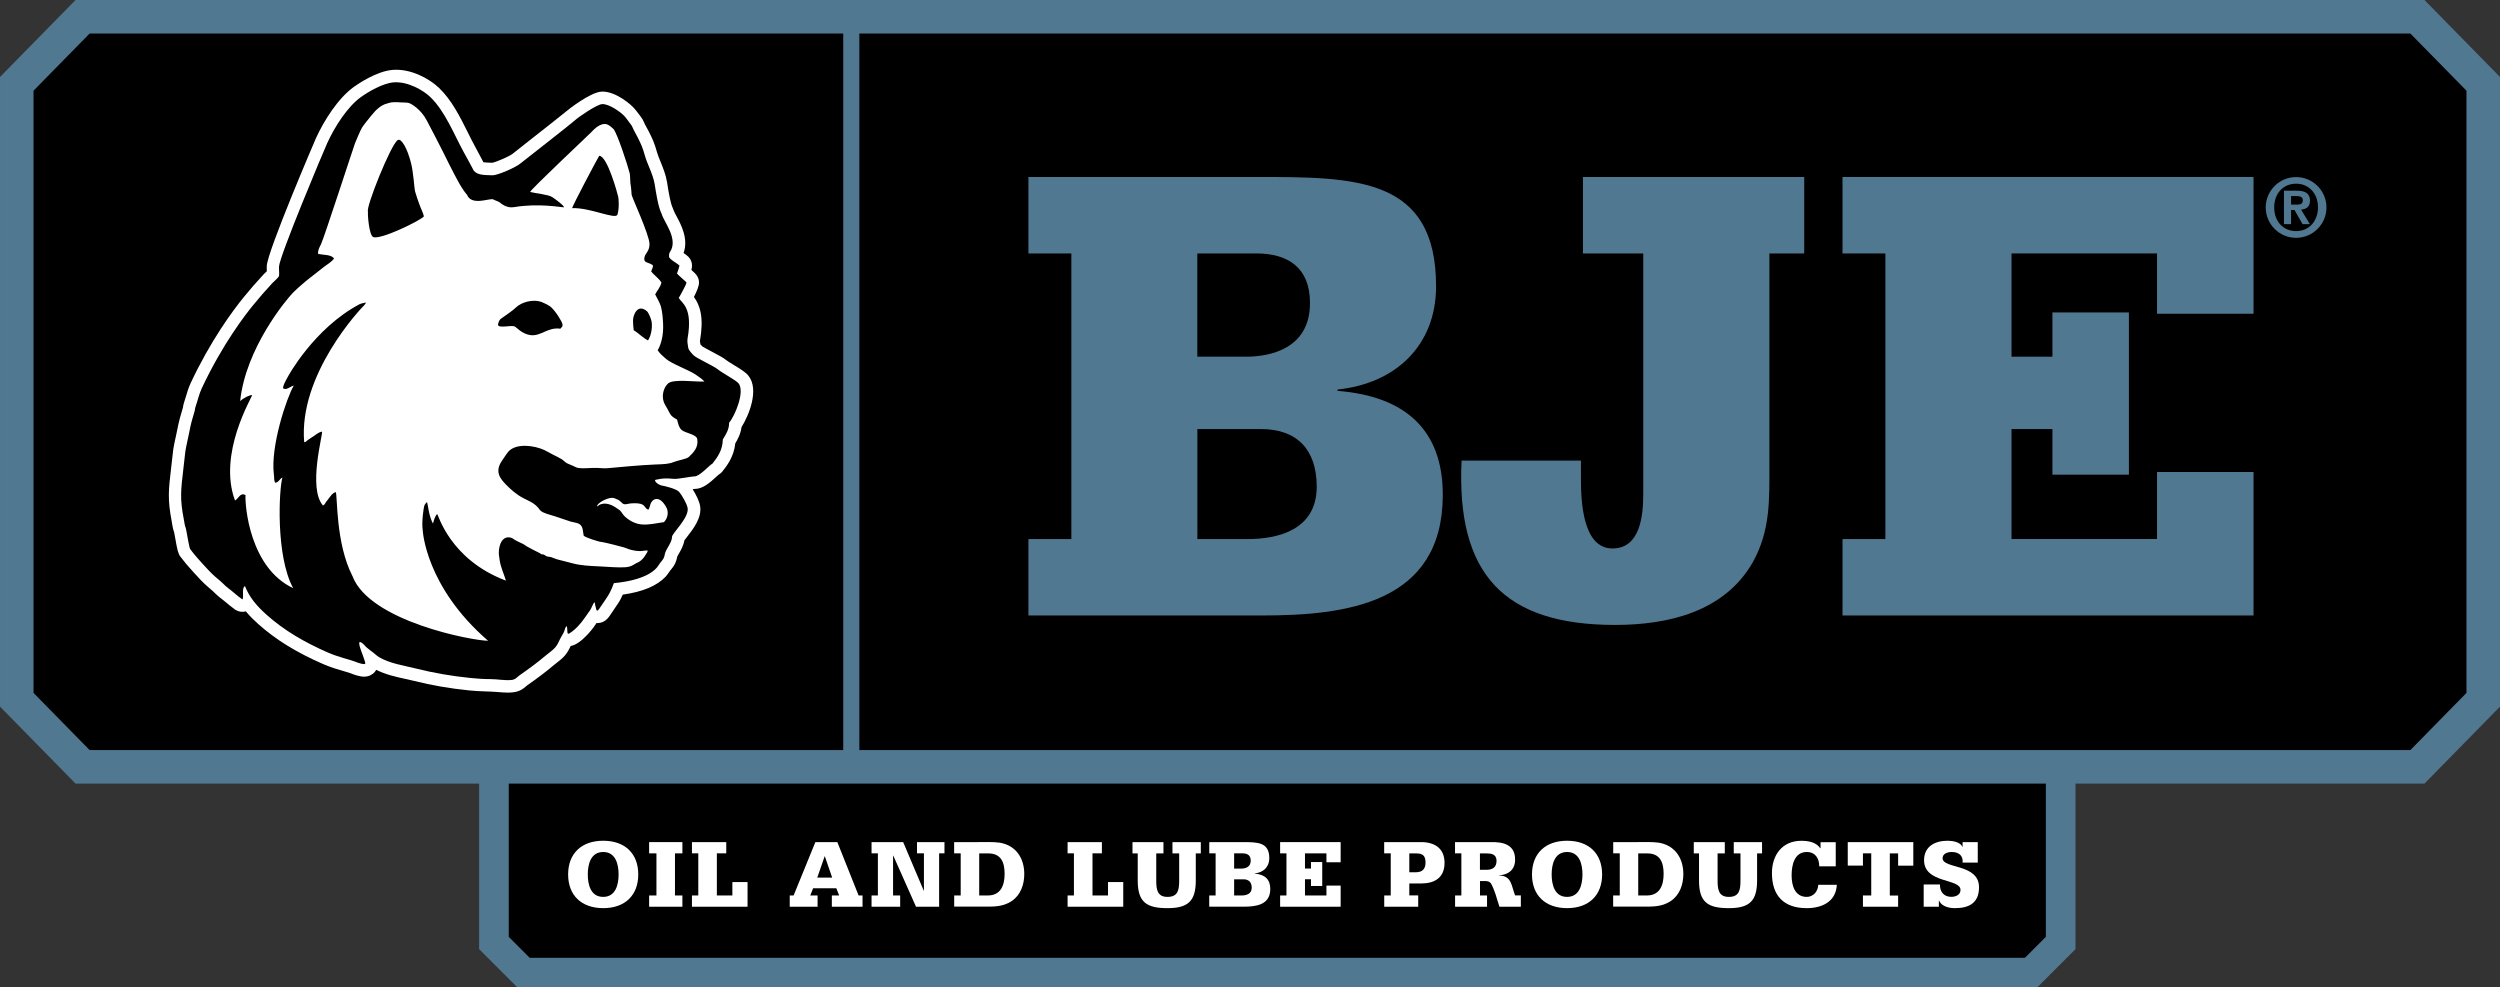 <?xml version="1.0" encoding="utf-8"?>
<!-- Generator: Adobe Illustrator 25.0.0, SVG Export Plug-In . SVG Version: 6.00 Build 0)  -->
<svg version="1.1" id="Layer_1" xmlns="http://www.w3.org/2000/svg" xmlns:xlink="http://www.w3.org/1999/xlink" x="0px" y="0px"
	 width="457.69px" height="180.78px" viewBox="0 0 457.69 180.78" style="enable-background:new 0 0 457.69 180.78;"
	 xml:space="preserve">
<rect x="0" y="0" width="457.69" height="180.78" fill="#333333" stroke="none"/>
<style type="text/css">
	.st0{fill:none;stroke:#517891;stroke-width:5.428;}
	.st1{fill:none;stroke:#517891;stroke-width:6.138;}
	.st2{fill:#517891;}
	.st3{fill:none;stroke:#517891;stroke-width:2.951;}
	.st4{fill:#FFFFFF;}
	.st5{fill-rule:evenodd;clip-rule:evenodd;fill:#FFFFFF;}
	.st6{fill-rule:evenodd;clip-rule:evenodd;}
</style>
<polygon points="90.43,140.5 90.43,172.64 95.86,178.07 371.83,178.07 377.26,172.64 377.26,140.5 "/>
<polygon class="st0" points="90.43,140.5 90.43,172.64 95.86,178.07 371.83,178.07 377.26,172.64 377.26,140.5 "/>
<polyline points="346.45,140.39 442.57,140.39 454.62,128.11 454.62,15.35 442.57,3.07 15.12,3.07 3.07,15.35 3.07,128.11 
	15.12,140.39 375.99,140.39 "/>
<g>
	<polyline class="st1" points="346.45,140.39 442.57,140.39 454.62,128.11 454.62,15.35 442.57,3.07 15.12,3.07 3.07,15.35 
		3.07,128.11 15.12,140.39 375.99,140.39 	"/>
</g>
<g>
	<path class="st2" d="M188.28,98.69h7.86V46.4h-7.86v-14h41.74c18.16,0,32.89,0,32.89,20.01c0,10.8-7.36,17.8-18.04,18.9v0.25
		c12.4,0.98,19.27,7.12,19.27,19.03c0,20.01-17.92,22.09-33.14,22.09h-42.72V98.69z M219.21,65.3h8.96c4.18,0,11.66-1.35,11.66-9.82
		c0-6.51-4.05-9.08-9.82-9.08h-10.81V65.3z M219.21,98.69h9.21c5.4,0,12.64-1.6,12.64-9.58c0-6.87-3.68-10.56-10.19-10.56h-11.66
		V98.69z"/>
	<path class="st2" d="M330.31,46.4h-6.38v38.42c0,6.5,0.25,12.27-3.07,18.17c-5.15,8.96-15.35,11.42-25.17,11.42
		c-20.38,0-29.09-9.33-28.11-30.08h21.85v3.19c0,4.05,0.25,12.89,5.77,12.89c5.16,0,5.64-6.14,5.64-10.06V46.4H289.8v-14h40.51V46.4
		z"/>
	<path class="st2" d="M337.32,98.69h7.85V46.4h-7.85v-14h75.25v25.04h-17.67V46.4h-26.64v18.9h7.49v-8.1h14V86.9h-14v-8.35h-7.49
		v20.13h26.64V86.41h17.67v26.27h-75.25V98.69z"/>
</g>
<line class="st3" x1="155.85" y1="4.13" x2="155.85" y2="141.68"/>
<g>
	<path class="st4" d="M104.01,160.09c0-3.83,2.44-6.17,6.42-6.17c3.98,0,6.42,2.33,6.42,6.17c0,3.83-2.44,6.17-6.42,6.17
		C106.45,166.25,104.01,163.92,104.01,160.09z M113.25,160.09c0-1.81-0.51-4.11-2.82-4.11c-2.31,0-2.82,2.3-2.82,4.11
		c0,1.81,0.5,4.11,2.82,4.11C112.74,164.2,113.25,161.9,113.25,160.09z"/>
	<path class="st4" d="M118.84,163.94h1.34v-7.71h-1.34v-2.06h6.09v2.06h-1.36v7.71h1.36V166h-6.09V163.94z"/>
	<path class="st4" d="M126.68,163.94h1.16v-7.71h-1.16v-2.06h6.28v2.06h-1.72v7.71h2.84v-2.46h2.78V166h-10.18V163.94z"/>
	<path class="st4" d="M144.57,163.94h0.72l3.98-9.76h4.03l3.89,9.76h0.72V166h-5.62v-2.06h1.34l-0.52-1.32h-4.25l-0.52,1.32h1.34
		V166h-5.1V163.94z M149.62,160.67h2.73l-1.34-3.91h-0.03L149.62,160.67z"/>
	<path class="st4" d="M159.56,163.94h1.16v-7.71h-1.16v-2.06h5.79l3.76,8.88h0.04v-6.82h-1.27v-2.06h5.03v2.06h-0.98V166h-4.23
		l-4.16-9.35h-0.04v7.29h1.3V166h-5.24V163.94z"/>
	<path class="st4" d="M174.68,163.94h1.2v-7.71h-1.2v-2.06h4.16c1.23,0,2.99-0.07,4.16,0.1c3.01,0.49,4.52,2.86,4.52,5.73
		c0,1.94-0.65,3.85-2.31,4.97c-1.65,1.09-3.34,1.01-5.26,1.01h-5.26V163.94z M179.28,163.94h1.55c2.37,0,3.09-1.83,3.09-3.96
		c0-2.11-0.65-3.74-2.97-3.74h-1.68V163.94z"/>
	<path class="st4" d="M195.45,163.94h1.16v-7.71h-1.16v-2.06h6.28v2.06h-1.72v7.71h2.84v-2.46h2.79V166h-10.19V163.94z"/>
	<path class="st4" d="M219.84,156.24h-0.92v4.96c0,3.74-1.39,5.06-5.17,5.06c-3.85,0-5.46-1.08-5.46-5.06v-4.96h-0.96v-2.06H213
		v2.06h-1.32v4.96c0,1.59,0.16,3,2.06,3c1.94,0,2.14-1.31,2.14-3v-4.96h-1.23v-2.06h5.19V156.24z"/>
</g>
<g>
	<path class="st4" d="M221.39,163.94h1.16v-7.71h-1.16v-2.06h6.15c2.67,0,4.84,0,4.84,2.95c0,1.59-1.08,2.62-2.66,2.78v0.04
		c1.83,0.14,2.84,1.05,2.84,2.8c0,2.95-2.64,3.25-4.88,3.25h-6.3V163.94z M225.94,159.02h1.32c0.61,0,1.72-0.2,1.72-1.45
		c0-0.96-0.59-1.34-1.44-1.34h-1.6V159.02z M225.94,163.94h1.36c0.79,0,1.86-0.24,1.86-1.41c0-1.01-0.54-1.55-1.5-1.55h-1.72V163.94
		z"/>
	<path class="st4" d="M234.36,163.94h1.16v-7.71h-1.16v-2.06h11.08v3.69h-2.6v-1.63h-3.93v2.78h1.1v-1.19h2.06v4.38h-2.06v-1.23
		h-1.1v2.97h3.93v-1.81h2.6V166h-11.08V163.94z"/>
</g>
<g>
	<path class="st4" d="M253.41,163.94h1.2v-7.71h-1.2v-2.06h6.77c2.46,0,4.28,1.14,4.28,3.79c0,2.73-1.81,3.78-4.28,3.78h-2.17v2.19
		h1.63V166h-6.22V163.94z M258.01,159.69h1.2c1.18,0,1.77-0.6,1.77-1.77c0-1.21-0.47-1.68-1.66-1.68h-1.31V159.69z"/>
	<path class="st4" d="M266.38,163.94h1.16v-7.71h-1.16v-2.06h6.48c1.18-0.02,2.3,0.07,3.13,0.54c0.85,0.47,1.39,1.28,1.39,2.67
		c0,1.83-1.21,2.77-2.97,2.88v0.03c2.39,0,2.28,1.94,2.97,3.64h1.05V166h-3.92c-0.16-0.38-0.4-1.35-0.72-2.31
		c-0.15-0.45-0.62-1.75-0.94-2.08c-0.24-0.25-0.56-0.29-0.9-0.31h-1v2.64h1.29V166h-5.85V163.94z M270.94,159.24h1.21
		c1.01,0,1.83-0.4,1.83-1.64c0-1.25-1-1.36-1.83-1.36h-1.21V159.24z"/>
	<path class="st4" d="M280.47,160.09c0-3.83,2.44-6.17,6.42-6.17c3.98,0,6.42,2.33,6.42,6.17c0,3.83-2.44,6.17-6.42,6.17
		C282.91,166.25,280.47,163.92,280.47,160.09z M289.71,160.09c0-1.81-0.5-4.11-2.82-4.11c-2.31,0-2.82,2.3-2.82,4.11
		c0,1.81,0.51,4.11,2.82,4.11C289.2,164.2,289.71,161.9,289.71,160.09z"/>
	<path class="st4" d="M295.34,163.94h1.2v-7.71h-1.2v-2.06h4.16c1.23,0,2.98-0.07,4.16,0.1c3,0.49,4.52,2.86,4.52,5.73
		c0,1.94-0.65,3.85-2.32,4.97c-1.64,1.09-3.34,1.01-5.26,1.01h-5.27V163.94z M299.93,163.94h1.55c2.37,0,3.09-1.83,3.09-3.96
		c0-2.11-0.65-3.74-2.97-3.74h-1.68V163.94z"/>
	<path class="st4" d="M322.6,156.24h-0.92v4.96c0,3.74-1.39,5.06-5.17,5.06c-3.86,0-5.46-1.08-5.46-5.06v-4.96h-0.96v-2.06h5.68
		v2.06h-1.32v4.96c0,1.59,0.16,3,2.06,3c1.93,0,2.13-1.31,2.13-3v-4.96h-1.23v-2.06h5.18V156.24z"/>
	<path class="st4" d="M336.08,158.6h-3.02c0-0.72-0.18-1.38-0.56-1.86c-0.38-0.47-0.94-0.76-1.73-0.76c-2.28,0-2.77,2.43-2.77,4.27
		c0,1.86,0.58,3.95,2.78,3.95c0.61,0,1.12-0.27,1.5-0.67c0.36-0.42,0.58-0.97,0.6-1.55h3.4c-0.16,3.09-2.69,4.28-5.52,4.28
		c-4.21,0-6.36-2.3-6.36-6.42c0-3.27,1.86-5.91,5.37-5.91c1.28,0,2.69,0.23,3.49,1.37h0.04v-1.12h2.78V158.6z"/>
	<path class="st4" d="M350.28,154.18v4.3h-2.78v-2.24h-1.52v7.71h1.52V166h-6.44v-2.06h1.52v-7.71h-1.52v2.24h-2.78v-4.3H350.28z"/>
	<path class="st4" d="M352.17,161.93h2.99c-0.04,1.32,0.71,2.26,2.08,2.26c0.79,0,1.68-0.35,1.68-1.27c0-2.15-6.67-1.12-6.67-5.44
		c0-2.53,2.01-3.56,4.31-3.56c0.83,0,2.39,0.21,2.71,1.16h0.03v-0.9h2.78v3.74h-2.77c0.11-1.34-0.76-1.94-2.01-1.94
		c-0.7,0-1.66,0.27-1.66,1.14c0,1.99,6.67,0.94,6.67,5.32c0,2.82-1.76,3.82-4.39,3.82c-1.07,0-2.46-0.29-2.93-1.39h-0.03V166h-2.78
		V161.93z"/>
</g>
<g>
	<path class="st4" d="M69.35,117.12c0.36,0.24,0.68,0.51,0.94,0.73c0.13,0.12,0.26,0.23,0.39,0.31c1.21,0.72,2.84,1.09,4.56,1.47
		c0.58,0.13,1.16,0.26,1.74,0.4c3.06,0.76,6.14,1.29,9.41,1.62c2.18,0.22,3.77,0.17,5.25,0.3c0.52,0.05,1.04,0.1,1.54,0.08
		c0.17-0.15,0.35-0.3,0.57-0.45c1.83-1.29,3.16-2.26,4.55-3.45c0.24-0.2,0.47-0.38,0.71-0.57c0.32-0.24,0.67-0.51,0.81-0.68
		c0.09-0.1,0.22-0.39,0.34-0.64c0.15-0.31,0.3-0.61,0.47-0.91l0.12-0.21c0.09-0.15,0.19-0.31,0.26-0.45l0.04-0.14
		c0.49-1.56,1.4-2.36,2.69-2.36h0.28l0.29,0.06c0.09,0.02,0.18,0.05,0.26,0.08c0.16-0.2,0.31-0.4,0.43-0.58
		c0.12-0.18,0.72-1.04,0.98-1.4c0.05-0.09,0.1-0.21,0.16-0.33c0.39-0.83,1.03-2.21,2.7-2.21c0.1,0,0.21,0.01,0.32,0.03
		c0.1-0.16,0.18-0.29,0.22-0.37c0.06-0.13,0.13-0.27,0.2-0.41c0.06-0.11,0.12-0.22,0.17-0.35c0.04-0.09,0.07-0.19,0.11-0.28
		c0.1-0.26,0.19-0.52,0.31-0.76l0.62-1.25l3.18,0.34c2.38-0.22,3.04-1.19,4.13-2.37c0.03-0.05,0.37-0.39,0.43-0.48
		c0.13-0.19,0.1-0.25,0.57-0.43l-0.19-0.53c-0.29-0.05-0.05,0.05,0,0l0.1-0.47c0.04-0.19-0.21-0.12-0.15-0.31
		c0.15-0.48,0.36-0.9,0.56-1.3c0.11-0.22,0.28-0.57,0.35-0.77c-0.03-0.07-0.07-0.13-0.11-0.2c-0.07-0.12-0.13-0.25-0.19-0.37
		l-1.14-2.33l2.38-1.04c0.07-0.04,0.35-0.35,0.18-0.77c-0.06-0.15-0.35-0.6-0.72-1c-0.44-0.49-0.74-0.66-0.85-0.71l0,0l0,0l0,0
		c-0.15,0.01-0.38,0.05-0.62,0.08c-0.44,0.05-0.94,0.11-1.44,0.11c-2.57,0-3.23-1.75-3.37-2.28c-0.21-0.83-0.65-2.14,2.07-3.4
		c0.65-0.31,1.05,0.12,1.47,0.04l0.62-0.24c1.91-0.4,3.3-0.42,5.08-0.29c0.34,0.03,0.93-1.14,1.26-1.09
		c0.24,0.04,0.47,0.08,0.7,0.08c0.23,0.01,0.36-0.04,0.73-0.16c0.23-0.07,0.39-0.12,0.54-0.16c0.01-0.01,0.02-0.01,0.03-0.01
		c0.15-0.11,0.31-0.2,0.47-0.29c0.22-0.11,0.42-0.18,0.58-0.22c0.13-0.12,0.32-0.28,0.54-0.43c0.5-0.8,0.8-1.89,0.82-3.03l0.01-0.67
		l0.48-0.8c0.34-0.56,0.66-1.09,0.65-1.49l-0.03-0.95l0.62-0.73c0.57-0.67,0.82-2.14,0.61-2.52l0,0c0,0-0.12-0.12-0.69-0.31
		c-1.41-0.47-2.75-0.96-3.83-1.85c-0.69-0.58,4.42-0.56,3.75-1.23c-0.2-0.2-3.71-2.03-3.94-2.28c-0.18-0.19-1.08-0.99-1.28-1.19
		l-1.57-0.76c-0.57-0.57-1.78,0.79-1.97-0.43c-0.12-0.67-0.04-1.38,0.03-1.95c0.02-0.15,0.04-0.3,0.04-0.41
		c0.07-1.53,0.87-3,0.53-4.66c-0.2-0.96-0.01-1.85-0.43-2.61l-0.66-1.24l-0.33-0.9c0.11-0.17-0.13-0.73,0.03-1.06
		c0.54,0.54,0.86-0.15,0.78-0.27c-0.16-0.21,0.33-0.41,0.19-0.62l-0.62-1.19l-0.1-1.8c-0.59-0.47-2.06,0.22-2.13-1.14
		c-0.02-0.28,0.05-0.39,0.09-0.62l1.81-2.99l-1.24-1.28c0.19-0.34-0.9-0.84-0.85-1.43c-0.09-0.06,0.33-0.93,0.24-1l-0.62-0.57
		l-0.14-1.28c-0.01-1.07-1.22-1.77-1.43-2.95c-0.07-0.38,0.06-0.65,0-1.04c-0.27-1.67-0.3-2.91-0.71-4.42l-0.33-0.9
		c-0.15-0.56-0.12-0.45-0.29-0.86l-0.71-0.85c-0.25-0.6,0.13-0.22-0.09-0.62c-0.13-0.22-0.52-0.76-0.62-1l-0.14-0.52
		c-0.02-0.02-0.03-0.17-0.05-0.19c-0.19-0.2-0.28-0.48-0.53-0.86c-0.08-0.12-0.6-0.72-0.66-0.85c0-0.01-0.66-0.66-0.66-0.67
		c-0.19-0.27-1.07-0.33-1.28-0.33h-0.62c-0.81,0.06-0.99,1.29-1.22,1.42c-0.49,0.28-0.91,0.58-1.21,0.87
		c-0.52,0.5-1.22,0.91-1.46,1.32c-0.04,0.06-0.26,0.13-0.29,0.19c-0.17,0.35-0.35,0.18-0.86,0.66c-0.46,0.44-0.89,0.88-1.28,1.09
		l-1.43,1c-0.92,0.54-0.29,1.08-1.1,1.89c-0.3,0.3-0.58,0.62-0.87,0.94c-0.71,0.8-1.5,1.69-2.58,2.43
		c-0.26,0.33-0.54,0.56-0.75,0.75l-0.25,0.22c-0.34,0.35-0.98,1-1.97,1.21c-0.48,0.1-1,0.09-1.64,0.03
		c-0.12-0.01-0.26-0.03-0.39-0.03l-0.15,0c-0.34,0-0.7,0.03-1.05,0.05c-0.6,0.04-1.17,0.08-1.69,0.05
		c-0.77-0.03-1.44-0.19-2.02-0.32c-0.41-0.1-0.79-0.18-1.04-0.18l-0.09-0.35l-1.42-1.24c-0.43-0.8-0.34-1.59-0.76-2.37
		c-0.48-0.91-1.31-1.94-1.8-2.85c-0.55-1-1.51-2.62-1.99-3.61c-1.16-2.39-3.11-4.88-4.75-6.46c-1.09-1.05-2.56-0.68-4.09-0.57
		c-1.73,0.13-2.82,1.3-3.58,1.85c-1.98,1.42-3.4,4.13-4.64,6.86l-0.33,0.74c-0.6,1.33-1.22,2.69-2.09,4.02
		c-0.58,0.88-1.21,1.73-1.81,2.55c-1.26,1.7-2.44,3.31-3.23,5.12c-0.62,1.41-1.17,2.96-1.66,4.6c-0.47,1.59-0.95,3.24-1.04,4.92
		c-0.01,0.16,0.01,0.36,0.02,0.56c0.02,0.58,0.05,1.12-0.1,1.68c-0.25,0.91-0.9,1.52-1.47,2.06c-0.11,0.11-0.22,0.21-0.3,0.29
		c-1.26,1.36-2.32,2.57-3.43,3.93l-0.33,0.41c-1.17,1.43-2.39,2.92-3.04,4.47c-0.05,0.22-0.13,0.51-0.29,0.82
		c-0.32,0.61-0.76,1.01-1.05,1.27c-0.05,0.05-0.11,0.1-0.16,0.15c-1.55,1.81-2.91,4.24-4.13,7.42c-0.22,0.59-0.43,1.25-0.64,1.88
		c-0.15,0.47-0.3,0.92-0.44,1.34c-0.04,0.29-0.08,0.49-0.14,0.71c-0.08,0.31-0.18,0.63-0.27,0.94c-0.18,0.62-0.36,1.2-0.48,1.77
		l-0.1,0.45c-0.07,0.33-0.14,0.67-0.21,1.01c-0.08,0.42-0.17,0.85-0.27,1.27c-0.12,0.55-0.25,1.11-0.34,1.69
		c-0.04,0.29-0.33,2.83-0.34,3.05l-0.02,0.16c-0.46,3.85-0.59,5.01,0.05,8.32c0.04,0.19,0.07,0.39,0.1,0.58
		c0.03,0.19,0.08,0.48,0.11,0.58c0.15,0.35,0.21,0.68,0.43,1.88c0.09,0.49,0.24,1.33,0.34,1.78c0.5,0.64,1.1,1.34,1.83,2.15
		l0.21,0.22c0.69,0.76,1.34,1.47,1.98,2.02l0.91,0.76c0.27,0.23,0.5,0.45,0.73,0.68l0.3,0.29c0.02,0.01,0.03,0.03,0.05,0.04
		c0.18-0.16,0.38-0.3,0.62-0.43l2.49-1.32l1,2.63c0.55,1.42,1.51,2.68,3.24,4.23c2.79,2.51,6.16,4.58,10.61,6.54
		c0.74,0.32,1.53,0.59,2.27,0.81c-0.08-1.66,0.86-2.38,1.48-2.68l0.5-0.24l0.64-0.02c1.26,0,2.2,0.85,2.88,1.64
		C69,116.84,69.23,117.03,69.35,117.12z"/>
	<path class="st5" d="M86.75,31.27c0.76,0.86,2.08,0.76,3.4,0.82c0.85,0.04,4.31-1.41,5.26-2.27c0.32-0.28,9.23-7.2,9.85-7.8
		c0.48-0.47,3.93-2.88,4.96-2.96c1.25-0.1,3.66,1.56,4.36,2.5c0.02,0.03,0.04,0.06,0.06,0.09c0.06,0.09,0.85,1.09,1.04,1.4
		c0.13,0.22,0.21,0.53,0.36,0.78c0.4,0.69,1.08,2.02,1.43,2.87c0.22,0.54,0.41,1.12,0.57,1.71c0.45,1.65,1.5,3.42,1.82,5.34
		c0.26,1.64,0.63,4.12,1.27,5.4c0.35,1.41,3.18,4.63,1.49,7.04c-0.16,0.23-0.14,0.62-0.13,0.82c0.03,0.45,1.57,1.26,1.9,1.59
		c-0.02,0.31-0.37,1.22-0.45,1.47c0.24,0.35,1.73,1.53,1.73,1.66c0,0.33-1.19,2.47-1.41,2.81c0.53,0.96,2.63,1.69,1.61,7.47
		c-0.08,0.49,0.04,1.14,0.13,1.66c0.08,0.48,0.68,1.06,1.02,1.41c0.45,0.46,3.73,1.98,4.41,2.55c0.76,0.63,3.35,2,3.79,2.56
		c1.17,1.49-0.63,5.9-1.74,7.2c0.03,1.23-0.63,2.21-1.15,3.06c-0.03,1.93-0.96,3.25-1.91,4.44c-0.44,0.17-2.32,2.32-3.25,2.32
		c-0.51,0-3.09,0.51-3.71,0.46c-1.68-0.13-1.97-0.14-3.41,0.16c-0.45,0.1,0.37,0.99,1.31,1.1c0.23,0.03,2.44,0.53,2.97,1.12
		c0.45,0.5,1.44,2.19,1.56,2.97c0.28,1.76-2.86,4.62-2.86,5.26c0,0.98-0.99,2.1-1.25,2.92c-0.1,0.32-0.12,0.63-0.26,0.94
		c-0.16,0.34-0.42,0.61-0.67,0.93c-0.24,0.31-0.44,0.69-0.68,0.94c-1.67,1.79-5.04,2.49-7.78,2.75c-0.14,0.28-0.24,0.62-0.37,0.93
		c-0.13,0.3-0.27,0.55-0.4,0.84c-0.23,0.49-1.02,1.6-1.59,2.44c-0.23,0.33-0.49,0.84-0.7,0.82c-0.21-0.02-0.2-0.49-0.33-0.85
		c-0.1-0.28-0.04-0.65-0.18-0.65c-0.14-0.01-0.58,1.13-0.78,1.42c-0.19,0.27-0.86,1.21-0.99,1.4c-0.38,0.57-0.87,1.16-1.35,1.66
		c-0.48,0.5-1.49,1.34-1.71,1.25c-0.22-0.1-0.06-1.31-0.26-1.35c-0.19-0.05-0.32,0.65-0.47,0.99c-0.13,0.31-0.34,0.63-0.52,0.94
		c-0.36,0.63-0.59,1.33-1.04,1.87c-0.46,0.56-1.19,1.03-1.82,1.56c-1.53,1.3-3,2.37-4.73,3.58c-0.56,0.4-0.75,0.81-1.56,0.88
		c-1.23,0.12-2.51-0.16-3.79-0.16c-1.27,0-2.5-0.09-3.69-0.21c-3.55-0.36-6.74-0.93-9.76-1.68c-2.44-0.61-4.96-0.95-6.97-2.14
		c-0.46-0.27-0.94-0.79-1.49-1.15c-0.05-0.03-0.81-0.63-0.86-0.69c-0.38-0.46-0.94-1.02-1.2-0.89c-0.1,0.04-0.08,0.33,0.01,0.72
		c0.13,0.65,1.19,3.04,1.01,3.23c-0.17,0.19-1.14-0.1-1.78-0.37c-0.84-0.35-3.06-0.82-5.05-1.69c-4.24-1.86-8.03-4.05-11.27-6.96
		c-1.61-1.45-3.08-3.07-3.9-5.2c-0.61,0.32-0.23,1.72-0.41,2.34c-0.04,0.2-0.25-0.04-0.26-0.05c-0.59-0.4-1.22-0.97-1.82-1.46
		c-0.34-0.28-0.72-0.53-1.04-0.83c-0.33-0.31-0.6-0.59-0.93-0.88c-0.31-0.26-0.64-0.53-0.94-0.79c-0.81-0.7-1.6-1.58-2.39-2.44
		c-0.73-0.79-1.54-1.72-2.23-2.65c-0.24-0.31-0.7-3.57-0.82-3.86c-0.2-0.44-0.25-1.07-0.37-1.66c-0.72-3.73-0.54-5.17-0.07-9.2
		c0.01-0.13,0.33-2.89,0.36-3.16c0.16-1.06,0.43-2.07,0.62-3.06c0.1-0.52,0.21-1.01,0.31-1.51c0.2-0.97,0.52-1.91,0.78-2.85
		c0.07-0.27,0.06-0.52,0.16-0.78c0.36-1.01,0.64-2.32,1.14-3.38c3.81-8.11,8.01-13.51,9.41-15.22c1.14-1.4,2.24-2.66,3.53-4.05
		c0.37-0.39,1.11-0.97,1.2-1.3c0.08-0.31-0.03-1.16,0-1.71c0.1-1.95,8.12-21.05,8.82-22.58c1.33-2.93,3.68-6.66,6.19-8.46
		c1.34-0.96,4.01-2.53,5.98-2.68c2.58-0.19,5.38,1.41,6.7,2.68c2.72,2.61,4.33,6.83,6.19,10.21C85.92,29.66,85.81,29.55,86.75,31.27
		z M65.81,55.7c0.34-0.18,1.2-0.31,1.2-0.31s-0.17,0.34-0.31,0.47c-0.74,0.7-12.08,12.73-11.01,25.09c0.22,0.04,0.43-0.2,0.57-0.32
		c0.38-0.28,0.7-0.48,1.09-0.73c0.48-0.31,0.98-0.79,1.61-0.88c0.19,0.4-2.62,10.33,0.16,13.51c0.31-0.07,0.41-0.41,0.57-0.63
		c0.17-0.22,0.35-0.46,0.52-0.67c0.34-0.44,0.65-0.97,1.25-1.14c0.36,0.47-0.07,9.29,3.07,15.38c3.12,8.31,22.09,11.85,24.83,11.84
		C77.91,107.42,77.4,97.16,77.4,97.16c-0.26-1.71,0.19-4.26,0.26-4.52c0.1-0.39,0.52-0.73,0.52-0.73s0.23,0.95,0.31,1.56
		c0.12,0.84,0.54,2,0.78,2.39c0.06-0.29,0.43-1.62,0.78-1.72c0.18,0.03,2.32,8.3,12.57,12.16c-0.26-0.98-0.98-2.45-1.15-3.79
		c-0.04-0.42-0.15-0.87-0.15-1.25c-0.02-1.67,0.77-3.4,2.44-2.75c0.59,0.46,1.36,0.77,2.03,1.09c0.24,0.11,0.4,0.29,0.63,0.42
		c0.77,0.43,1.63,0.87,2.39,1.24c0.12,0.06,0.21,0.17,0.31,0.21c0.13,0.05,0.29,0,0.42,0.05c0.21,0.09,0.4,0.29,0.63,0.36
		c0.21,0.07,0.46,0.04,0.67,0.1c0.37,0.11,0.74,0.31,1.14,0.42c0.97,0.25,1.8,0.45,2.81,0.72c1.47,0.41,3.12,0.49,4.93,0.57
		c1.67,0.08,3.39,0.25,4.78,0.16c0.85-0.05,1.35-0.35,1.87-0.68c0.19-0.12,0.44-0.2,0.63-0.31c0.59-0.36,1.01-0.93,1.3-1.45
		c0.11-0.2,0.3-0.39,0.26-0.63c-0.5-0.02-0.91,0.11-1.4,0.11c-1.6-0.02-2.72-0.64-2.91-0.67c-0.23-0.04-3.17-0.9-4.42-1.04
		c-0.16-0.04-2.3-0.61-2.96-1.09c-0.16-0.7-0.12-1.3-0.42-1.77c-0.38-0.61-1.15-0.62-1.97-0.83c-0.41-0.11-0.88-0.32-1.4-0.47
		c-0.47-0.14-0.93-0.32-1.4-0.47c-1.06-0.34-2.12-0.56-2.7-1.04c-0.16-0.13-0.3-0.38-0.46-0.57c-0.53-0.6-1.08-0.94-1.82-1.3
		c-0.3-0.15-0.63-0.31-0.94-0.47c-1.2-0.63-2.26-1.55-3.17-2.5c-0.48-0.5-0.98-1.08-1.2-1.66c-0.48-1.32,0.27-2.32,0.78-3.06
		c0.36-0.53,0.71-1.11,1.09-1.46c1.51-1.35,4.57-0.93,6.39-0.1c0.52,0.24,1.03,0.56,1.56,0.83c0.52,0.27,1.12,0.53,1.61,0.84
		c0.34,0.21,0.64,0.58,1.04,0.78c0.3,0.15,0.66,0.26,0.99,0.42c0.35,0.17,0.73,0.37,1.04,0.41c1.11,0.16,2.26-0.06,3.58,0
		c0.57,0.02,1.14,0.1,1.71,0.05c2.82-0.26,5.86-0.55,8.73-0.68c1.52-0.06,2.45-0.05,3.48-0.47c0.72-0.29,2.32-0.53,2.73-0.92
		c0.81-0.79,1.77-1.68,1.54-3.25c-0.13-0.88-2.17-1.11-2.82-1.65c-0.54-0.45-0.68-1.15-0.88-1.93c-0.32-0.2-0.72-0.39-1.04-0.73
		c-0.28-0.3-0.48-0.79-0.73-1.24c-0.26-0.46-0.55-0.91-0.68-1.3c-0.4-1.2,0-2.59,0.78-3.33c0.95-0.91,5.09-0.27,6.68-0.37
		c-0.45-0.5-1.07-0.9-1.66-1.3c-1.24-0.84-4.31-1.92-5.39-2.86c-0.56-0.49-1.12-0.96-1.51-1.56c0.7-1.23,1.07-2.89,0.99-4.83
		c-0.05-1.07-0.13-2.09-0.36-3.01c-0.23-0.94-0.75-1.67-1.09-2.39c0.36-0.74,0.94-1.27,1.14-2.18c-0.49-0.81-1.31-1.29-1.87-2.03
		c0.07-0.3,0.33-0.68,0.33-1.03c-0.09-0.29-0.72-0.44-1.23-0.66c-0.66-0.28-0.26-1.25-0.06-1.52c0.21-0.3,0.67-0.89,0.65-1.83
		c-0.04-1.7-3.24-8.58-3.27-8.98c-0.05-0.63-0.09-1.4-0.21-2.02c-0.07-0.4-0.04-1.5-0.14-1.92c-0.43-1.68-2.27-7.27-2.97-8.11
		c-0.52-0.45-1.1-1.1-1.98-0.88c-0.85,0.21-1.56,0.88-2.08,1.45c-0.36,0.4-11.07,10.45-11.2,10.95c0.88,0.25,3.3,0.46,4.03,0.93
		c0.71,0.47,2.29,1.65,2.14,1.89c-0.31,0.02-4.62-0.81-9.1-0.04c-1.48,0.26-2.48-0.77-2.69-0.9c-0.35-0.21-0.77-0.31-1.15-0.52
		c-0.54-0.3-3.94,1.27-4.78-0.83c-0.94-1.09-1.6-2.39-2.29-3.69c-0.69-1.3-1.36-2.66-2.02-4c-1-2.01-2.06-4-3.06-5.92
		c-1.08-2.08-2.9-3.12-3.33-3.22c-0.44-0.1-1.03-0.06-1.56-0.1c-0.7-0.05-1.47-0.08-2.02,0.1c-0.14,0.05-0.71,0.22-0.83,0.26
		c-0.07,0.02-0.21,0.1-0.31,0.15c-0.32,0.16-0.51,0.3-0.78,0.52c-0.54,0.44-0.91,0.86-1.35,1.41c-0.32,0.4-1.43,1.76-1.66,2.15
		c-0.34,0.55-1.11,2.43-1.3,2.89c-0.2,0.48-5.7,17.43-6.23,18.5c-0.27,0.54-0.62,1.11-0.52,1.77c1.03,0.21,2.4,0.09,2.91,0.83
		c-0.49,0.69-1.24,1.06-1.87,1.56c-0.97,0.76-1.97,1.55-2.91,2.28c-0.33,0.25-0.62,0.52-0.93,0.78c-0.62,0.51-1.25,1.09-1.82,1.66
		c-1.15,1.17-8.65,10.1-9.66,19.84c0.5-0.54,1.96-1.25,2.18-1.09c-0.02,0.43-6.31,10.71-3.12,19.28c0.7-0.38,0.93-1.53,1.92-0.99
		c-0.11,1.99,0.78,13.3,8.73,17.04c-3.23-5.91-2.6-18.16-1.97-20.26c-0.51,0.22-0.74,0.99-1.35,0.94c-0.23-0.52-0.12-0.8-0.21-1.46
		c-0.67-5.11,2.32-14.07,3.64-16.31c-0.62,0.13-1.39,0.96-1.98,0.47c0.08-0.61,0.32-0.98,0.52-1.4c0.11-0.22,0.25-0.45,0.37-0.67
		C52.67,69,57.46,60.13,65.81,55.7z"/>
	<path class="st4" d="M92.96,126.8c-0.61,0-1.19-0.05-1.75-0.1c-1.62-0.14-3.21-0.09-5.3-0.3c-3.5-0.35-6.81-0.92-10.09-1.74
		c-0.54-0.13-1.08-0.25-1.62-0.37c-1.79-0.39-3.62-0.8-5.31-1.66c-0.09,0.15-0.19,0.29-0.32,0.44c-0.27,0.29-0.88,0.81-1.91,0.81
		c-0.86,0-1.89-0.38-2.44-0.61c-0.19-0.08-0.72-0.23-1.19-0.37c-1.06-0.31-2.51-0.73-3.91-1.34c-4.93-2.16-8.7-4.5-11.88-7.35
		c-0.71-0.64-1.49-1.39-2.24-2.29c-0.2,0.06-0.4,0.09-0.62,0.09c-0.43,0-1.05-0.12-1.64-0.64c-0.44-0.31-0.86-0.66-1.27-1.01
		c-0.18-0.15-0.36-0.3-0.54-0.44c-0.12-0.1-0.23-0.18-0.34-0.27c-0.28-0.21-0.56-0.43-0.81-0.66l-0.38-0.36
		c-0.16-0.16-0.32-0.31-0.49-0.46L38,107.38c-0.86-0.74-1.64-1.59-2.39-2.42l-0.2-0.22c-0.97-1.05-1.75-1.98-2.38-2.83
		c-0.42-0.56-0.56-1.16-0.97-3.49c-0.07-0.41-0.13-0.78-0.18-0.99c-0.2-0.51-0.29-1.05-0.37-1.53c-0.02-0.14-0.04-0.29-0.07-0.44
		c-0.78-4.05-0.59-5.73-0.11-9.79c0.03-0.24,0.34-3.03,0.38-3.33c0.11-0.74,0.26-1.41,0.4-2.05c0.08-0.38,0.17-0.75,0.24-1.12
		c0.07-0.38,0.15-0.75,0.23-1.11l0.09-0.44c0.16-0.76,0.37-1.46,0.57-2.14c0.09-0.29,0.17-0.57,0.25-0.86
		c0.04-0.26,0.08-0.58,0.21-0.94c0.12-0.33,0.22-0.69,0.33-1.07c0.23-0.79,0.5-1.68,0.89-2.51c3.66-7.78,7.65-13.17,9.7-15.69
		c1.17-1.44,2.29-2.73,3.63-4.17c0.14-0.16,0.34-0.34,0.54-0.53c0.02-0.02,0.04-0.04,0.06-0.05c-0.02-0.34-0.03-0.7-0.01-0.98
		c0.13-2.74,8.93-23.23,9.02-23.42c1.44-3.15,4.01-7.26,6.93-9.36c0.67-0.48,4.15-2.89,7.14-3.11c3.25-0.24,6.61,1.55,8.45,3.31
		c2.3,2.21,3.79,5.19,5.24,8.09c0.46,0.92,0.9,1.82,1.37,2.67c0.49,0.89,0.7,1.3,0.92,1.72c0.15,0.3,0.31,0.61,0.59,1.12
		c0.28,0.05,0.81,0.07,1.17,0.08l0.45,0.02c0.77-0.15,3.21-1.2,3.77-1.68c0.15-0.13,0.55-0.45,3.06-2.42
		c2.19-1.72,6.28-4.92,6.75-5.34c0.22-0.21,4.28-3.42,6.36-3.58c0.06,0,0.22-0.01,0.28-0.01c2.32,0,5.19,2.24,6.08,3.43
		c0.01,0.02,0.09,0.12,0.11,0.14l0.13,0.17c0.52,0.67,0.82,1.07,0.99,1.36c0.12,0.21,0.22,0.44,0.33,0.68l0.06,0.15
		c0.45,0.77,1.17,2.19,1.56,3.12c0.24,0.59,0.46,1.24,0.66,1.98c0.15,0.54,0.4,1.15,0.67,1.81c0.45,1.11,0.97,2.37,1.2,3.78
		l0.03,0.21c0.21,1.36,0.57,3.62,1.03,4.54c0.07,0.15,0.13,0.31,0.18,0.47c0.04,0.14,0.3,0.62,0.48,0.96
		c0.82,1.52,2.24,4.18,1.29,6.75c0.36,0.24,0.65,0.45,0.91,0.71c0.44,0.45,0.68,1.08,0.64,1.71c-0.02,0.22-0.05,0.44-0.11,0.68
		c0.86,0.76,1.41,1.31,1.39,2.37c-0.01,0.65-0.48,1.7-0.93,2.57c1.12,1.54,1.86,3.75,1.1,8.08c0,0.08,0.04,0.36,0.09,0.6
		c0.1,0.12,0.26,0.28,0.35,0.38c0.3,0.19,1.13,0.63,1.69,0.93c1.32,0.7,2.15,1.14,2.65,1.55c0.2,0.17,0.93,0.62,1.41,0.91
		c1.41,0.86,2.23,1.38,2.71,2c2,2.54,0.04,7.3-1.29,9.39c-0.15,1.23-0.69,2.23-1.14,2.98c-0.25,2.5-1.62,4.21-2.38,5.16
		c-0.18,0.22-0.4,0.41-0.65,0.55c-0.13,0.1-0.29,0.26-0.47,0.42c-1.13,1.03-2.42,2.2-3.91,2.2c-0.08,0.01-0.22,0.03-0.4,0.05
		c0.59,0.92,1.23,2.17,1.38,3.12c0.33,2.11-1.26,4.15-2.42,5.64c-0.15,0.19-0.33,0.43-0.47,0.61c-0.15,0.94-0.62,1.76-0.98,2.38
		c-0.11,0.2-0.28,0.49-0.33,0.6c-0.01,0.04-0.02,0.1-0.03,0.16c-0.06,0.25-0.14,0.63-0.33,1.04c-0.24,0.51-0.55,0.89-0.79,1.18
		l-0.16,0.19c-0.06,0.07-0.11,0.17-0.18,0.26c-0.16,0.24-0.36,0.54-0.62,0.82c-1.57,1.68-4.2,2.79-7.85,3.3
		c-0.05,0.1-0.1,0.21-0.16,0.32l-0.14,0.3c-0.25,0.55-0.72,1.23-1.45,2.3l-0.44,0.65c-0.34,0.53-1.04,1.64-2.45,1.64
		c-0.05,0-0.11,0-0.17-0.01c-0.09,0.13-0.17,0.24-0.2,0.29c-0.44,0.66-1.01,1.37-1.62,2c-1.07,1.11-2.05,1.76-2.91,1.91
		c0,0.01-0.01,0.02-0.01,0.03c-0.23,0.47-0.51,1.05-0.96,1.61c-0.47,0.58-1.05,1.02-1.56,1.42c-0.18,0.14-0.37,0.29-0.54,0.43
		c-1.52,1.29-2.99,2.38-4.88,3.71c-0.08,0.06-0.15,0.12-0.22,0.18c-0.42,0.37-1.12,0.99-2.44,1.11
		C93.55,126.79,93.25,126.8,92.96,126.8z M69.23,117.29c0.36,0.24,0.67,0.5,0.92,0.71c0.15,0.12,0.28,0.25,0.42,0.33
		c1.24,0.74,2.89,1.11,4.63,1.5c0.58,0.13,1.16,0.25,1.73,0.4c3.07,0.77,6.15,1.3,9.43,1.63c2.18,0.21,3.77,0.17,5.25,0.3
		c0.56,0.05,1.11,0.1,1.64,0.07c0.01-0.01,0.01-0.01,0.01-0.01c0.18-0.16,0.36-0.32,0.59-0.48c1.84-1.29,3.17-2.27,4.57-3.46
		c0.23-0.2,0.47-0.38,0.7-0.56c0.32-0.25,0.69-0.53,0.84-0.72c0.1-0.12,0.24-0.4,0.37-0.68c0.14-0.3,0.29-0.6,0.46-0.89l0.12-0.2
		c0.09-0.16,0.2-0.32,0.27-0.48l0.04-0.16c0.46-1.47,1.31-2.21,2.5-2.21c0.17,0,0.36,0.02,0.53,0.06c0.13,0.03,0.26,0.07,0.38,0.12
		c0.2-0.25,0.39-0.49,0.53-0.72c0.12-0.18,0.74-1.05,0.99-1.4c0.05-0.09,0.1-0.22,0.17-0.35c0.39-0.84,0.98-2.09,2.51-2.09
		c0.13,0,0.27,0.02,0.42,0.05c0.14-0.22,0.26-0.4,0.31-0.5c0.06-0.13,0.13-0.27,0.2-0.41c0.06-0.12,0.12-0.24,0.17-0.36
		c0.04-0.1,0.08-0.19,0.11-0.29c0.06-0.17,0.12-0.33,0.19-0.48c-0.21-0.01-0.43-0.02-0.64-0.03c-1.81-0.08-3.67-0.17-5.43-0.65
		c-0.59-0.16-1.13-0.29-1.67-0.43l-1.11-0.29c-0.33-0.09-0.62-0.2-0.91-0.32c-0.07-0.03-0.13-0.06-0.2-0.08
		c-0.24-0.02-0.52-0.05-0.85-0.16c-0.28-0.1-0.5-0.21-0.67-0.32c-0.13-0.02-0.28-0.06-0.43-0.12c-0.33-0.12-0.56-0.28-0.71-0.39
		c-0.73-0.37-1.57-0.8-2.32-1.22c-0.2-0.11-0.38-0.24-0.55-0.37c-0.02-0.02-0.01-0.02-0.01-0.01l-0.36-0.17
		c-0.25-0.12-0.51-0.24-0.78-0.38c0,0.05,0,0.1,0,0.15c0,0.14,0.04,0.29,0.06,0.45c0.03,0.19,0.06,0.39,0.08,0.57
		c0.07,0.58,0.36,1.36,0.61,2.05c0.19,0.52,0.37,1.01,0.47,1.42c0.22,0.82-0.04,1.7-0.68,2.27c-0.63,0.57-1.53,0.74-2.33,0.44
		c-3.72-1.4-8.45-4.1-11.76-9.28c0.81,3.29,3.29,9.96,10.78,16.43c0.72,0.62,0.97,1.63,0.64,2.52c-0.33,0.89-1.18,1.48-2.13,1.49
		c-3.26,0-23.18-3.64-26.92-13.19c-1.9-3.75-2.57-8.31-2.87-11.63c-0.8,0.16-1.62-0.12-2.17-0.73c-2.06-2.36-2.05-6.42-1.42-10.81
		c-0.2,0.02-0.47,0.01-0.68-0.03c-1.02-0.18-1.79-1.02-1.88-2.05c-0.08-0.9-0.09-1.8-0.06-2.69c-0.59,2.29-1.04,4.77-1.04,6.79
		c0.33,0.09,0.63,0.26,0.9,0.5c0.65,0.58,0.91,1.5,0.66,2.35c-0.51,1.7-1.04,13.33,1.79,18.51c0.47,0.87,0.34,1.94-0.34,2.65
		c-0.68,0.72-1.74,0.92-2.63,0.5c-6.89-3.24-9.21-11.02-9.84-15.84c-0.22-0.01-0.43-0.06-0.63-0.14c-0.62-0.23-1.11-0.72-1.34-1.34
		c-1.78-4.78-1.28-10.6,1.49-17.31c-0.5-0.49-0.77-1.19-0.69-1.91c0.56-5.38,2.99-10.59,5.39-14.54c-1.91,2.53-5.1,7.16-8.02,13.36
		c-0.25,0.52-0.45,1.21-0.65,1.87c-0.12,0.43-0.25,0.84-0.38,1.22c-0.04,0.29-0.08,0.49-0.13,0.7c-0.09,0.32-0.18,0.63-0.27,0.94
		c-0.18,0.62-0.36,1.21-0.48,1.78l-0.09,0.45c-0.07,0.33-0.14,0.67-0.21,1.01c-0.08,0.42-0.17,0.84-0.27,1.27
		c-0.12,0.56-0.26,1.12-0.34,1.71c-0.04,0.28-0.33,2.85-0.35,3.06l-0.02,0.16c-0.45,3.87-0.59,5.04,0.06,8.39
		c0.04,0.19,0.07,0.38,0.1,0.57c0.03,0.21,0.09,0.51,0.12,0.62c0.15,0.34,0.21,0.66,0.42,1.84c0.09,0.51,0.25,1.39,0.35,1.84
		c0.5,0.66,1.12,1.37,1.87,2.2l0.21,0.22c0.69,0.76,1.35,1.48,2,2.04l0.91,0.77c0.26,0.23,0.49,0.44,0.72,0.67l0.3,0.29
		c0.06,0.05,0.13,0.11,0.2,0.17c0.19-0.19,0.42-0.37,0.71-0.52c0.58-0.3,1.26-0.34,1.87-0.12c0.61,0.23,1.1,0.71,1.33,1.32
		c0.56,1.45,1.54,2.74,3.29,4.31c2.81,2.52,6.2,4.61,10.67,6.57c0.85,0.38,1.77,0.67,2.59,0.92c-0.21-1.76,0.72-2.49,1.33-2.78
		c0.31-0.14,0.72-0.24,1.05-0.24c1.18,0,2.04,0.78,2.74,1.58C68.85,116.99,69.12,117.2,69.23,117.29z M61.45,87.81
		c0.7,0,1.38,0.32,1.82,0.9c0.51,0.67,0.55,1.28,0.65,3.07c0.17,2.78,0.51,8.55,2.62,12.65c0.04,0.08,0.08,0.16,0.11,0.25
		c1.66,4.42,9.9,7.56,16.07,9.15c-6.73-8.09-7.51-15.36-7.59-16.43c-0.29-2.16,0.24-5,0.32-5.33c0.27-1.01,0.99-1.68,1.29-1.93
		c0.61-0.49,1.43-0.64,2.17-0.38c0.74,0.25,1.3,0.87,1.48,1.63c0.01,0.05,0.06,0.25,0.12,0.53c1.21,0.25,1.61,1.25,1.81,1.74
		c1.59,3.93,4.16,6.56,6.77,8.31c-0.03-0.21-0.05-0.43-0.05-0.66c-0.02-1.66,0.5-3.16,1.43-4.1c1.05-1.07,2.62-1.39,4.11-0.81
		c0.21,0.08,0.41,0.19,0.59,0.33c0.25,0.2,0.69,0.4,1.12,0.6l0.49,0.23c0.33,0.16,0.56,0.34,0.72,0.45c0.77,0.44,1.6,0.86,2.32,1.22
		c0.03,0.01,0.06,0.03,0.08,0.04c0.15,0.03,0.32,0.08,0.5,0.15c0.2,0.08,0.38,0.18,0.52,0.27c0.17,0.02,0.35,0.05,0.56,0.11
		c0.24,0.07,0.48,0.17,0.72,0.27c0.12,0.04,0.23,0.1,0.36,0.13l1.07,0.27c0.56,0.15,1.12,0.29,1.75,0.46
		c1.13,0.32,2.48,0.4,3.91,0.47c-0.02-0.01-0.04-0.01-0.06-0.01c-1-0.26-2.82-0.8-3.72-1.44c-0.45-0.33-0.77-0.8-0.89-1.35
		c-0.06-0.26-0.1-0.51-0.13-0.76c-0.19-0.04-0.39-0.08-0.6-0.13c-0.29-0.08-0.58-0.18-0.89-0.29c-0.19-0.06-0.38-0.13-0.58-0.2
		c-0.31-0.09-0.6-0.19-0.89-0.29c-0.19-0.06-0.37-0.13-0.56-0.19c-0.23-0.07-0.45-0.14-0.66-0.2c-0.98-0.29-1.99-0.59-2.81-1.26
		c-0.32-0.26-0.53-0.55-0.67-0.74l-0.07-0.1c-0.24-0.27-0.5-0.45-1.09-0.74l-0.17-0.08c-0.27-0.13-0.55-0.27-0.82-0.41
		c-1.27-0.66-2.5-1.62-3.76-2.94c-0.63-0.66-1.33-1.47-1.69-2.47c-0.86-2.37,0.38-4.17,0.98-5.04l0.28-0.42
		c0.34-0.5,0.72-1.08,1.23-1.54c1.07-0.95,2.57-1.46,4.35-1.46c1.5,0,3.15,0.35,4.51,0.98c0.4,0.18,0.79,0.4,1.19,0.62
		c0.16,0.09,0.33,0.18,0.49,0.27c0.16,0.08,0.33,0.16,0.5,0.25c0.39,0.19,0.83,0.4,1.25,0.66c0.22,0.14,0.46,0.33,0.7,0.53
		c0.07,0.06,0.13,0.12,0.21,0.17c0.05,0.02,0.14,0.05,0.25,0.09c0.22,0.09,0.44,0.17,0.66,0.28l0.16,0.08
		c0.1,0.05,0.21,0.1,0.31,0.14c0.45,0.05,0.92,0.02,1.42-0.01c0.59-0.03,1.2-0.06,1.85-0.02c0.18,0.01,0.38,0.02,0.56,0.03
		c0.28,0.02,0.56,0.05,0.83,0.02l1.08-0.1c2.56-0.23,5.2-0.48,7.75-0.58l0.56-0.03c1.13-0.04,1.66-0.07,2.16-0.28
		c0.42-0.17,0.89-0.29,1.39-0.42c0.24-0.06,0.6-0.15,0.82-0.23c0.17-0.17,0.3-0.31,0.4-0.42c-0.6-0.22-1.22-0.45-1.75-0.89
		c-0.79-0.65-1.16-1.48-1.39-2.21c-0.23-0.16-0.49-0.36-0.73-0.62c-0.44-0.47-0.7-0.99-0.91-1.4c-0.05-0.11-0.1-0.21-0.16-0.32
		l-0.17-0.3c-0.23-0.4-0.5-0.86-0.67-1.37c-0.66-1.98-0.1-4.32,1.37-5.71c0.19-0.19,0.41-0.34,0.64-0.47
		c-0.35-0.22-0.67-0.44-0.95-0.68l-0.17-0.15c-0.58-0.51-1.23-1.08-1.76-1.9c-0.46-0.72-0.48-1.63-0.06-2.37
		c0.51-0.88,0.75-2.16,0.69-3.6c-0.03-0.77-0.1-1.76-0.3-2.57c-0.09-0.37-0.3-0.74-0.53-1.18c-0.15-0.26-0.29-0.53-0.41-0.79
		c-0.29-0.63-0.29-1.35,0.02-1.97c0.14-0.28,0.29-0.54,0.46-0.8c-0.31-0.29-0.64-0.61-0.95-1.02c-0.28-0.36-0.43-0.79-0.46-1.24
		c-0.56-0.38-0.98-0.94-1.16-1.61c-0.43-1.56,0.51-2.93,0.62-3.08c0.18-0.25,0.22-0.33,0.22-0.45c-0.09-0.91-1.72-4.78-2.33-6.23
		c-0.77-1.85-0.89-2.13-0.93-2.63l-0.03-0.36c-0.04-0.48-0.08-1.03-0.15-1.42c-0.06-0.35-0.07-0.73-0.09-1.17
		c-0.01-0.25-0.01-0.51-0.04-0.7c-0.43-1.63-1.9-5.98-2.48-7.07c-0.15,0.11-0.36,0.3-0.64,0.6c-0.13,0.14-0.41,0.41-2.29,2.2
		c-1.45,1.39-4.09,3.89-6.09,5.84c0.28,0.11,0.55,0.24,0.78,0.39c1.48,0.97,4.23,2.78,2.82,5.02c-0.39,0.62-1.06,1.01-1.79,1.06
		c-0.15,0.01-0.33,0.01-0.92-0.06c-0.75-0.1-2.31-0.29-4.2-0.29c-1.34,0-2.59,0.1-3.74,0.3c-2.18,0.37-3.78-0.81-4.31-1.22
		c-0.07-0.03-0.14-0.06-0.21-0.08c-0.06-0.03-0.13-0.05-0.19-0.08c-0.06,0.01-0.13,0.02-0.2,0.04c-0.55,0.1-1.31,0.24-2.1,0.24
		c-2.38,0-3.46-1.29-3.92-2.14c-0.91-1.12-1.56-2.33-2.18-3.51l-0.19-0.36c-0.65-1.22-1.27-2.48-1.89-3.73l-0.17-0.33
		c-0.72-1.46-1.48-2.9-2.23-4.32l-0.82-1.56c-0.61-1.17-1.57-1.86-1.93-2.07c-0.12-0.01-0.26-0.01-0.4-0.01
		c-0.24-0.01-0.48-0.01-0.71-0.03c-0.22-0.02-0.47-0.03-0.71-0.03c-0.31,0-0.42,0.03-0.42,0.03l-0.7,0.22
		c-0.05,0.03-0.11,0.06-0.11,0.06c-0.13,0.06-0.18,0.1-0.4,0.27c-0.36,0.29-0.62,0.58-1,1.05l-0.16,0.2
		c-0.76,0.94-1.21,1.52-1.33,1.7c-0.08,0.13-0.33,0.64-1.08,2.42l-0.07,0.17c-0.08,0.21-0.63,1.89-1.36,4.13
		c-2.6,7.87-3.89,11.74-4.51,13.45c0.67,0.23,1.33,0.63,1.82,1.35c0.53,0.78,0.52,1.81-0.02,2.59c-0.57,0.82-1.28,1.31-1.86,1.7
		c-0.16,0.11-0.32,0.22-0.47,0.34l-0.84,0.66c-0.7,0.55-1.41,1.11-2.09,1.63c-0.16,0.12-0.32,0.26-0.47,0.39
		c-0.14,0.12-0.28,0.24-0.42,0.35c-0.55,0.45-1.11,0.96-1.63,1.49c-1.36,1.39-6.43,7.79-8.36,15c0.2,0.07,0.4,0.17,0.56,0.28
		c0.63,0.44,1,1.17,0.97,1.93c-0.01,0.56-0.19,0.91-0.57,1.69c-2.73,5.52-3.84,10.25-3.33,14.11c0.51,0.01,1.02,0.15,1.52,0.42
		c0.77,0.42,1.24,1.25,1.19,2.14c-0.06,1.05,0.27,5.17,2.01,8.94c-0.39-3.46-0.37-6.94-0.19-9.48c-0.34-0.24-0.61-0.57-0.78-0.96
		c-0.32-0.74-0.34-1.32-0.35-1.71c0-0.1,0-0.22-0.02-0.36c-0.54-4.13,0.99-10.33,2.46-14.39c0-0.01-0.01-0.01-0.01-0.01
		c-0.59-0.5-0.89-1.27-0.79-2.04c0.12-0.89,0.44-1.52,0.64-1.93l0.09-0.17c0.08-0.16,0.16-0.32,0.26-0.48
		c0.04-0.07,0.08-0.15,0.12-0.22c0.24-0.44,5.25-9.6,14.11-14.29c0.56-0.3,1.35-0.46,1.91-0.55c0.85-0.13,1.7,0.22,2.21,0.92
		c0.5,0.7,0.57,1.62,0.17,2.38c-0.16,0.31-0.43,0.74-0.77,1.07c-0.09,0.09-8.94,9.24-10.21,19.39c0.19-0.06,0.38-0.1,0.6-0.13
		c0.99-0.13,1.94,0.38,2.37,1.28c0.36,0.76,0.26,1.29-0.03,2.87c-0.64,3.39-0.85,5.69-0.82,7.25c0.2-0.1,0.42-0.19,0.67-0.26
		C61.03,87.84,61.24,87.81,61.45,87.81z M118.42,98.51c0.08,0,0.16,0,0.24,0.01c0.61,0.03,1.17,0.3,1.56,0.73
		c0.04-0.07,0.08-0.14,0.12-0.22c0.14-0.24,0.37-0.64,0.43-0.83c0.03-0.96,0.57-1.66,1.38-2.69c0.4-0.51,1.3-1.67,1.48-2.22
		c-0.14-0.36-0.59-1.17-0.87-1.56c-0.41-0.19-1.36-0.46-1.74-0.53c-1.52-0.18-3.29-1.43-3.36-3.11c-0.01-0.21,0.01-0.42,0.05-0.62
		c-1.75,0.12-3.52,0.28-5.26,0.44l-1.08,0.1c-0.52,0.05-1.04,0.02-1.57-0.02c-0.15-0.01-0.29-0.02-0.44-0.03
		c-0.53-0.03-0.97,0-1.42,0.02c-0.88,0.05-1.7,0.06-2.4-0.04c-0.61-0.09-1.12-0.34-1.54-0.54l-0.15-0.07
		c-0.12-0.06-0.23-0.1-0.33-0.14c-0.25-0.1-0.49-0.2-0.71-0.31c-0.46-0.23-0.81-0.53-1.07-0.75c-0.05-0.05-0.11-0.1-0.17-0.14
		c-0.23-0.15-0.51-0.27-0.79-0.41c-0.22-0.11-0.44-0.21-0.65-0.32c-0.2-0.11-0.4-0.21-0.59-0.32c-0.29-0.16-0.57-0.32-0.86-0.45
		c-0.76-0.35-1.76-0.57-2.61-0.57c-0.72,0-1.16,0.16-1.31,0.29c-0.1,0.09-0.33,0.44-0.48,0.67l-0.32,0.48
		c-0.39,0.57-0.5,0.77-0.45,0.9c0.02,0.05,0.14,0.28,0.69,0.85c0.92,0.96,1.77,1.63,2.58,2.06c0.24,0.12,0.48,0.25,0.73,0.36
		l0.16,0.08c0.95,0.47,1.76,0.96,2.53,1.84c0.1,0.11,0.19,0.23,0.28,0.35c0.23,0.1,0.75,0.26,1.11,0.36
		c0.25,0.07,0.5,0.15,0.75,0.23c0.22,0.07,0.45,0.15,0.68,0.23c0.23,0.08,0.46,0.16,0.68,0.23c0.28,0.08,0.57,0.19,0.85,0.28
		c0.17,0.06,0.33,0.12,0.48,0.16c0.13,0.03,0.27,0.06,0.4,0.09c0.78,0.16,2.1,0.43,2.92,1.72c0.31,0.49,0.46,0.99,0.55,1.42
		c0.39,0.14,0.89,0.29,1.35,0.41c1.03,0.14,2.6,0.55,3.99,0.93c0.22,0.06,0.39,0.11,0.47,0.13c0.2,0.03,0.41,0.12,0.61,0.2
		c0.35,0.14,1.01,0.41,1.84,0.42c0,0,0,0,0,0c0.13,0,0.24-0.02,0.34-0.03C117.8,98.55,118.1,98.51,118.42,98.51z M126.35,77.01
		c0.12,0.04,0.26,0.09,0.4,0.14c1.08,0.39,2.87,1.03,3.15,2.93c0.06,0.43,0.07,0.83,0.04,1.21c0.08-0.27,0.12-0.56,0.12-0.86
		c0.01-0.4,0.12-0.8,0.33-1.14l0.12-0.19c0.36-0.6,0.71-1.16,0.7-1.63c-0.01-0.56,0.18-1.11,0.54-1.54
		c0.68-0.79,1.64-3.33,1.58-4.34c-0.36-0.25-0.99-0.64-1.41-0.89c-0.25-0.16-0.48-0.3-0.71-0.44c-0.03,0.17-0.08,0.34-0.15,0.51
		c-0.34,0.81-1.1,1.35-1.97,1.4c-0.54,0.04-1.33,0-2.22-0.05c-0.66-0.04-1.38-0.07-2.05-0.07c-0.56,0-0.9,0.03-1.1,0.06
		c-0.09,0.2-0.15,0.51-0.07,0.76c0.04,0.09,0.19,0.36,0.29,0.54l0.21,0.38c0.09,0.16,0.17,0.32,0.25,0.47
		c0.06,0.12,0.11,0.24,0.17,0.33c0.09,0.07,0.18,0.11,0.27,0.16c0.11,0.06,0.21,0.12,0.31,0.18c0.49,0.31,0.84,0.79,0.99,1.35
		l0.05,0.18C126.25,76.63,126.3,76.86,126.35,77.01z M55.35,68.97c0.03,0.03,0.06,0.06,0.09,0.09c0.09-0.22,0.18-0.43,0.27-0.65
		C55.57,68.62,55.45,68.8,55.35,68.97z M123.1,63.73c0.05,0.04,0.1,0.09,0.15,0.14l0.18,0.15c0.08,0.07,0.21,0.16,0.37,0.25
		c-0.02-0.07-0.03-0.14-0.04-0.21c-0.12-0.69-0.27-1.56-0.12-2.41c0.43-2.44,0.24-3.6-0.1-4.28c0.08,0.67,0.12,1.32,0.14,1.87
		C123.75,60.87,123.55,62.39,123.1,63.73z M62.81,25.55c-0.3,0.55-0.57,1.09-0.81,1.61c-1.1,2.4-8.29,19.78-8.62,21.84
		c0,0.07,0.01,0.28,0.02,0.48c0.02,0.42,0.04,0.82-0.01,1.21c0.2-0.17,0.4-0.34,0.59-0.5l0.33-0.28c0.21-0.18,0.42-0.36,0.64-0.53
		c0.54-0.41,1.09-0.85,1.64-1.28c-0.33-0.33-0.55-0.76-0.62-1.24c-0.2-1.31,0.33-2.35,0.65-2.97l0.08-0.17
		c0.4-0.89,3.29-9.67,4.68-13.89C62.38,26.82,62.69,25.9,62.81,25.55z M90.83,34.31c0.2,0.05,0.38,0.13,0.56,0.23
		c0.09,0.05,0.19,0.08,0.29,0.12c0.26,0.1,0.58,0.23,0.93,0.44c0.07,0.04,0.21,0.14,0.38,0.27c0.16,0.13,0.44,0.34,0.67,0.34
		c0.38-0.06,0.77-0.12,1.16-0.17c-0.05-0.3-0.04-0.61,0.04-0.92c0.16-0.66,0.22-0.9,4.27-4.81c-1.16,0.91-2.03,1.59-2.21,1.74
		C95.85,32.5,92.67,33.98,90.83,34.31z M87.46,34.53c0.35,0.02,0.87-0.08,1.32-0.16c0.06-0.01,0.13-0.02,0.2-0.04
		c-0.59-0.03-1.24-0.09-1.88-0.28c0.04,0.05,0.09,0.1,0.13,0.15C87.32,34.31,87.39,34.42,87.46,34.53z"/>
	<path class="st6" d="M86.75,31.27c0.76,0.86,2.08,0.76,3.4,0.82c0.85,0.04,4.31-1.41,5.26-2.27c0.32-0.28,9.23-7.2,9.85-7.8
		c0.48-0.47,3.93-2.88,4.96-2.96c1.25-0.1,3.66,1.56,4.36,2.5c0.02,0.03,0.04,0.06,0.06,0.09c0.06,0.09,0.85,1.09,1.04,1.4
		c0.13,0.22,0.21,0.53,0.36,0.78c0.4,0.69,1.08,2.02,1.43,2.87c0.22,0.54,0.41,1.12,0.57,1.71c0.45,1.65,1.5,3.42,1.82,5.34
		c0.26,1.64,0.63,4.12,1.27,5.4c0.35,1.41,3.18,4.63,1.49,7.04c-0.16,0.23-0.14,0.62-0.13,0.82c0.03,0.45,1.57,1.26,1.9,1.59
		c-0.02,0.31-0.37,1.22-0.45,1.47c0.24,0.35,1.73,1.53,1.73,1.66c0,0.33-1.19,2.47-1.41,2.81c0.53,0.96,2.63,1.69,1.61,7.47
		c-0.08,0.49,0.04,1.14,0.13,1.66c0.08,0.48,0.68,1.06,1.02,1.41c0.45,0.46,3.73,1.98,4.41,2.55c0.76,0.63,3.35,2,3.79,2.56
		c1.17,1.49-0.63,5.9-1.74,7.2c0.03,1.23-0.63,2.21-1.15,3.06c-0.03,1.93-0.96,3.25-1.91,4.44c-0.44,0.17-2.32,2.32-3.25,2.32
		c-0.51,0-3.09,0.51-3.71,0.46c-1.68-0.13-1.97-0.14-3.41,0.16c-0.45,0.1,0.37,0.99,1.31,1.1c0.23,0.03,2.44,0.53,2.97,1.12
		c0.45,0.5,1.44,2.19,1.56,2.97c0.28,1.76-2.86,4.62-2.86,5.26c0,0.98-0.99,2.1-1.25,2.92c-0.1,0.32-0.12,0.63-0.26,0.94
		c-0.16,0.34-0.42,0.61-0.67,0.93c-0.24,0.31-0.44,0.69-0.68,0.94c-1.67,1.79-5.04,2.49-7.78,2.75c-0.14,0.28-0.24,0.62-0.37,0.93
		c-0.13,0.3-0.27,0.55-0.4,0.84c-0.23,0.49-1.02,1.6-1.59,2.44c-0.23,0.33-0.49,0.84-0.7,0.82c-0.21-0.02-0.2-0.49-0.33-0.85
		c-0.1-0.28-0.04-0.65-0.18-0.65c-0.14-0.01-0.58,1.13-0.78,1.42c-0.19,0.27-0.86,1.21-0.99,1.4c-0.38,0.57-0.87,1.16-1.35,1.66
		c-0.48,0.5-1.49,1.34-1.71,1.25c-0.22-0.1-0.06-1.31-0.26-1.35c-0.19-0.05-0.32,0.65-0.47,0.99c-0.13,0.31-0.34,0.63-0.52,0.94
		c-0.36,0.63-0.59,1.33-1.04,1.87c-0.46,0.56-1.19,1.03-1.82,1.56c-1.53,1.3-3,2.37-4.73,3.58c-0.56,0.4-0.75,0.81-1.56,0.88
		c-1.23,0.12-2.51-0.16-3.79-0.16c-1.27,0-2.5-0.09-3.69-0.21c-3.55-0.36-6.74-0.93-9.76-1.68c-2.44-0.61-4.96-0.95-6.97-2.14
		c-0.46-0.27-0.94-0.79-1.49-1.15c-0.05-0.03-0.81-0.63-0.86-0.69c-0.38-0.46-0.94-1.02-1.2-0.89c-0.1,0.04-0.08,0.33,0.01,0.72
		c0.13,0.65,1.19,3.04,1.01,3.23c-0.17,0.19-1.14-0.1-1.78-0.37c-0.84-0.35-3.06-0.82-5.05-1.69c-4.24-1.86-8.03-4.05-11.27-6.96
		c-1.61-1.45-3.08-3.07-3.9-5.2c-0.61,0.32-0.23,1.72-0.41,2.34c-0.04,0.2-0.25-0.04-0.26-0.05c-0.59-0.4-1.22-0.97-1.82-1.46
		c-0.34-0.28-0.72-0.53-1.04-0.83c-0.33-0.31-0.6-0.59-0.93-0.88c-0.31-0.26-0.64-0.53-0.94-0.79c-0.81-0.7-1.6-1.58-2.39-2.44
		c-0.73-0.79-1.54-1.72-2.23-2.65c-0.24-0.31-0.7-3.57-0.82-3.86c-0.2-0.44-0.25-1.07-0.37-1.66c-0.72-3.73-0.54-5.17-0.07-9.2
		c0.01-0.13,0.33-2.89,0.36-3.16c0.16-1.06,0.43-2.07,0.62-3.06c0.1-0.52,0.21-1.01,0.31-1.51c0.2-0.97,0.52-1.91,0.78-2.85
		c0.07-0.27,0.06-0.52,0.16-0.78c0.36-1.01,0.64-2.32,1.14-3.38c3.81-8.11,8.01-13.51,9.41-15.22c1.14-1.4,2.24-2.66,3.53-4.05
		c0.37-0.39,1.11-0.97,1.2-1.3c0.08-0.31-0.03-1.16,0-1.71c0.1-1.95,8.12-21.05,8.82-22.58c1.33-2.93,3.68-6.66,6.19-8.46
		c1.34-0.96,4.01-2.53,5.98-2.68c2.58-0.19,5.38,1.41,6.7,2.68c2.72,2.61,4.33,6.83,6.19,10.21C85.92,29.66,85.81,29.55,86.75,31.27
		z M65.81,55.7c0.34-0.18,1.2-0.31,1.2-0.31s-0.17,0.34-0.31,0.47c-0.74,0.7-12.08,12.73-11.01,25.09c0.22,0.04,0.43-0.2,0.57-0.32
		c0.38-0.28,0.7-0.48,1.09-0.73c0.48-0.31,0.98-0.79,1.61-0.88c0.19,0.4-2.62,10.33,0.16,13.51c0.31-0.07,0.41-0.41,0.57-0.63
		c0.17-0.22,0.35-0.46,0.52-0.67c0.34-0.44,0.65-0.97,1.25-1.14c0.36,0.47-0.07,9.29,3.07,15.38c3.12,8.31,22.09,11.85,24.83,11.84
		C77.91,107.42,77.4,97.16,77.4,97.16c-0.26-1.71,0.19-4.26,0.26-4.52c0.1-0.39,0.52-0.73,0.52-0.73s0.23,0.95,0.31,1.56
		c0.12,0.84,0.54,2,0.78,2.39c0.06-0.29,0.43-1.62,0.78-1.72c0.18,0.03,2.32,8.3,12.57,12.16c-0.26-0.98-0.98-2.45-1.15-3.79
		c-0.04-0.42-0.15-0.87-0.15-1.25c-0.02-1.67,0.77-3.4,2.44-2.75c0.59,0.46,1.36,0.77,2.03,1.09c0.24,0.11,0.4,0.29,0.63,0.42
		c0.77,0.43,1.63,0.87,2.39,1.24c0.12,0.06,0.21,0.17,0.31,0.21c0.13,0.05,0.29,0,0.42,0.05c0.21,0.09,0.4,0.29,0.63,0.36
		c0.21,0.07,0.46,0.04,0.67,0.1c0.37,0.11,0.74,0.31,1.14,0.42c0.97,0.25,1.8,0.45,2.81,0.72c1.47,0.41,3.12,0.49,4.93,0.57
		c1.67,0.08,3.39,0.25,4.78,0.16c0.85-0.05,1.35-0.35,1.87-0.68c0.19-0.12,0.44-0.2,0.63-0.31c0.59-0.36,1.01-0.93,1.3-1.45
		c0.11-0.2,0.3-0.39,0.26-0.63c-0.5-0.02-0.91,0.11-1.4,0.11c-1.6-0.02-2.72-0.64-2.91-0.67c-0.23-0.04-3.17-0.9-4.42-1.04
		c-0.16-0.04-2.3-0.61-2.96-1.09c-0.16-0.7-0.12-1.3-0.42-1.77c-0.38-0.61-1.15-0.62-1.97-0.83c-0.41-0.11-0.88-0.32-1.4-0.47
		c-0.47-0.14-0.93-0.32-1.4-0.47c-1.06-0.34-2.12-0.56-2.7-1.04c-0.16-0.13-0.3-0.38-0.46-0.57c-0.53-0.6-1.08-0.94-1.82-1.3
		c-0.3-0.15-0.63-0.31-0.94-0.47c-1.2-0.63-2.26-1.55-3.17-2.5c-0.48-0.5-0.98-1.08-1.2-1.66c-0.48-1.32,0.27-2.32,0.78-3.06
		c0.36-0.53,0.71-1.11,1.09-1.46c1.51-1.35,4.57-0.93,6.39-0.1c0.52,0.24,1.03,0.56,1.56,0.83c0.52,0.27,1.12,0.53,1.61,0.84
		c0.34,0.21,0.64,0.58,1.04,0.78c0.3,0.15,0.66,0.26,0.99,0.42c0.35,0.17,0.73,0.37,1.04,0.41c1.11,0.16,2.26-0.06,3.58,0
		c0.57,0.02,1.14,0.1,1.71,0.05c2.82-0.26,5.86-0.55,8.73-0.68c1.52-0.06,2.45-0.05,3.48-0.47c0.72-0.29,2.32-0.53,2.73-0.92
		c0.81-0.79,1.77-1.68,1.54-3.25c-0.13-0.88-2.17-1.11-2.82-1.65c-0.54-0.45-0.68-1.15-0.88-1.93c-0.32-0.2-0.72-0.39-1.04-0.73
		c-0.28-0.3-0.48-0.79-0.73-1.24c-0.26-0.46-0.55-0.91-0.68-1.3c-0.4-1.2,0-2.59,0.78-3.33c0.95-0.91,5.09-0.27,6.68-0.37
		c-0.45-0.5-1.07-0.9-1.66-1.3c-1.24-0.84-4.31-1.92-5.39-2.86c-0.56-0.49-1.12-0.96-1.51-1.56c0.7-1.23,1.07-2.89,0.99-4.83
		c-0.05-1.07-0.13-2.09-0.36-3.01c-0.23-0.94-0.75-1.67-1.09-2.39c0.36-0.74,0.94-1.27,1.14-2.18c-0.49-0.81-1.31-1.29-1.87-2.03
		c0.07-0.3,0.33-0.68,0.33-1.03c-0.09-0.29-0.72-0.44-1.23-0.66c-0.66-0.28-0.26-1.25-0.06-1.52c0.21-0.3,0.67-0.89,0.65-1.83
		c-0.04-1.7-3.24-8.58-3.27-8.98c-0.05-0.63-0.09-1.4-0.21-2.02c-0.07-0.4-0.04-1.5-0.14-1.92c-0.43-1.68-2.27-7.27-2.97-8.11
		c-0.52-0.45-1.1-1.1-1.98-0.88c-0.85,0.21-1.56,0.88-2.08,1.45c-0.36,0.4-11.07,10.45-11.2,10.95c0.88,0.25,3.3,0.46,4.03,0.93
		c0.71,0.47,2.29,1.65,2.14,1.89c-0.31,0.02-4.62-0.81-9.1-0.04c-1.48,0.26-2.48-0.77-2.69-0.9c-0.35-0.21-0.77-0.31-1.15-0.52
		c-0.54-0.3-3.94,1.27-4.78-0.83c-0.94-1.09-1.6-2.39-2.29-3.69c-0.69-1.3-1.36-2.66-2.02-4c-1-2.01-2.06-4-3.06-5.92
		c-1.08-2.08-2.9-3.12-3.33-3.22c-0.44-0.1-1.03-0.06-1.56-0.1c-0.7-0.05-1.47-0.08-2.02,0.1c-0.14,0.05-0.71,0.22-0.83,0.26
		c-0.07,0.02-0.21,0.1-0.31,0.15c-0.32,0.16-0.51,0.3-0.78,0.52c-0.54,0.44-0.91,0.86-1.35,1.41c-0.32,0.4-1.43,1.76-1.66,2.15
		c-0.34,0.55-1.11,2.43-1.3,2.89c-0.2,0.48-5.7,17.43-6.23,18.5c-0.27,0.54-0.62,1.11-0.52,1.77c1.03,0.21,2.4,0.09,2.91,0.83
		c-0.49,0.69-1.24,1.06-1.87,1.56c-0.97,0.76-1.97,1.55-2.91,2.28c-0.33,0.25-0.62,0.52-0.93,0.78c-0.62,0.51-1.25,1.09-1.82,1.66
		c-1.15,1.17-8.65,10.1-9.66,19.84c0.5-0.54,1.96-1.25,2.18-1.09c-0.02,0.43-6.31,10.71-3.12,19.28c0.7-0.38,0.93-1.53,1.92-0.99
		c-0.11,1.99,0.78,13.3,8.73,17.04c-3.23-5.91-2.6-18.16-1.97-20.26c-0.51,0.22-0.74,0.99-1.35,0.94c-0.23-0.52-0.12-0.8-0.21-1.46
		c-0.67-5.11,2.32-14.07,3.64-16.31c-0.62,0.13-1.39,0.96-1.98,0.47c0.08-0.61,0.32-0.98,0.52-1.4c0.11-0.22,0.25-0.45,0.37-0.67
		C52.67,69,57.46,60.13,65.81,55.7z"/>
	<path class="st6" d="M72.82,25.64c0.64-0.39,1.73,1.46,2.43,4.21c0.47,1.86,0.57,4.56,0.75,5.23c0.23,0.81,0.51,1.59,0.78,2.34
		c0.27,0.77,0.65,1.45,0.83,2.18c-0.32,0.61-7.98,4.41-9.3,3.79c-0.75-0.36-1.03-4.19-0.94-4.62C66.88,38.1,71.58,26.38,72.82,25.64
		z"/>
	<path class="st6" d="M113.19,36.07c0.06,0.28,0.22,2.04-0.15,3.22c-0.32,0.98-5.04-1.33-8.29-1.18c-0.04-0.3,4.68-9.18,4.95-9.59
		C111.2,28.53,113.08,35.54,113.19,36.07z"/>
	<path class="st6" d="M102.59,60.18c-2.27-0.34-3.52,1.39-5.42,1.18c-0.8-0.09-1.52-0.49-2.01-0.86c-0.2-0.15-0.34-0.27-0.57-0.46
		c-0.13-0.11-0.28-0.24-0.41-0.29c-0.6-0.25-3.04,0.42-3-0.32c0.01-0.28,0.24-0.87,0.46-1.03c0.9-0.65,2.23-1.52,2.88-2.16
		c0.84-0.82,2.98-1.59,4.71-0.92c0.1,0.03,1.15,0.51,1.51,0.79c0.86,0.67,2.16,2.73,2.24,3.26
		C103.06,59.82,102.82,59.87,102.59,60.18z"/>
	<path class="st6" d="M118.63,62.32c-0.99-0.51-1.69-1.3-2.61-1.87c-0.08-0.5-0.11-1.1-0.13-1.74c-0.03-0.92,0.79-3.22,2.54-1.74
		c0.3,0.25,0.8,1.45,0.87,1.94C119.48,60.21,119.11,61.65,118.63,62.32z"/>
	<path class="st5" d="M118.7,93.31c0.29-0.36,0.29-1,0.57-1.4c0.55-0.79,1.39-0.72,2.08,0.05c0.32,0.36,0.74,0.98,0.83,1.4
		c0.2,0.92-0.11,1.69-0.63,2.23c-1.58,0.22-2.82,0.56-4.21,0.41c-1.19-0.13-2.35-0.83-3.06-1.56c-0.29-0.29-0.49-0.71-0.78-0.99
		c-0.15-0.14-0.43-0.29-0.68-0.47c-0.71-0.51-2.08-1.19-3.22-0.47c-0.08,0.05-0.12,0.26-0.26,0.16c-0.18-0.47,2.14-1.86,3.17-1.45
		c0.1,0.04,0.63,0.26,0.73,0.31c0.41,0.24,0.66,0.71,1.04,0.78c0.37,0.06,0.83-0.13,1.24-0.15c0.82-0.06,1.66-0.06,2.18,0.26
		C118.07,92.65,118.22,93.19,118.7,93.31z"/>
	<path class="st6" d="M87.19,59.66"/>
	<path class="st6" d="M87.19,67.86"/>
</g>
<g>
	<path class="st2" d="M420.36,32.42c3.06,0,5.56,2.49,5.56,5.56c0,3.06-2.49,5.56-5.56,5.56c-3.06,0-5.56-2.49-5.56-5.56
		C414.8,34.91,417.29,32.42,420.36,32.42z M420.36,42.31c2.46,0,4.01-1.92,4.01-4.34c0-2.56-1.68-4.34-4.01-4.34
		c-2.35,0-4.01,1.78-4.01,4.34C416.35,40.54,418.01,42.31,420.36,42.31z M418.14,34.91h2.31c1.56,0,2.45,0.46,2.45,1.83
		c0,1.12-0.67,1.56-1.63,1.63l1.61,2.66h-1.34l-1.47-2.59h-0.63v2.59h-1.3V34.91z M419.44,37.46h1.08c0.63,0,1.07-0.1,1.07-0.83
		c0-0.67-0.69-0.73-1.21-0.73h-0.94V37.46z"/>
</g>
<g>
</g>
<g>
</g>
<g>
</g>
<g>
</g>
<g>
</g>
<g>
</g>
</svg>

